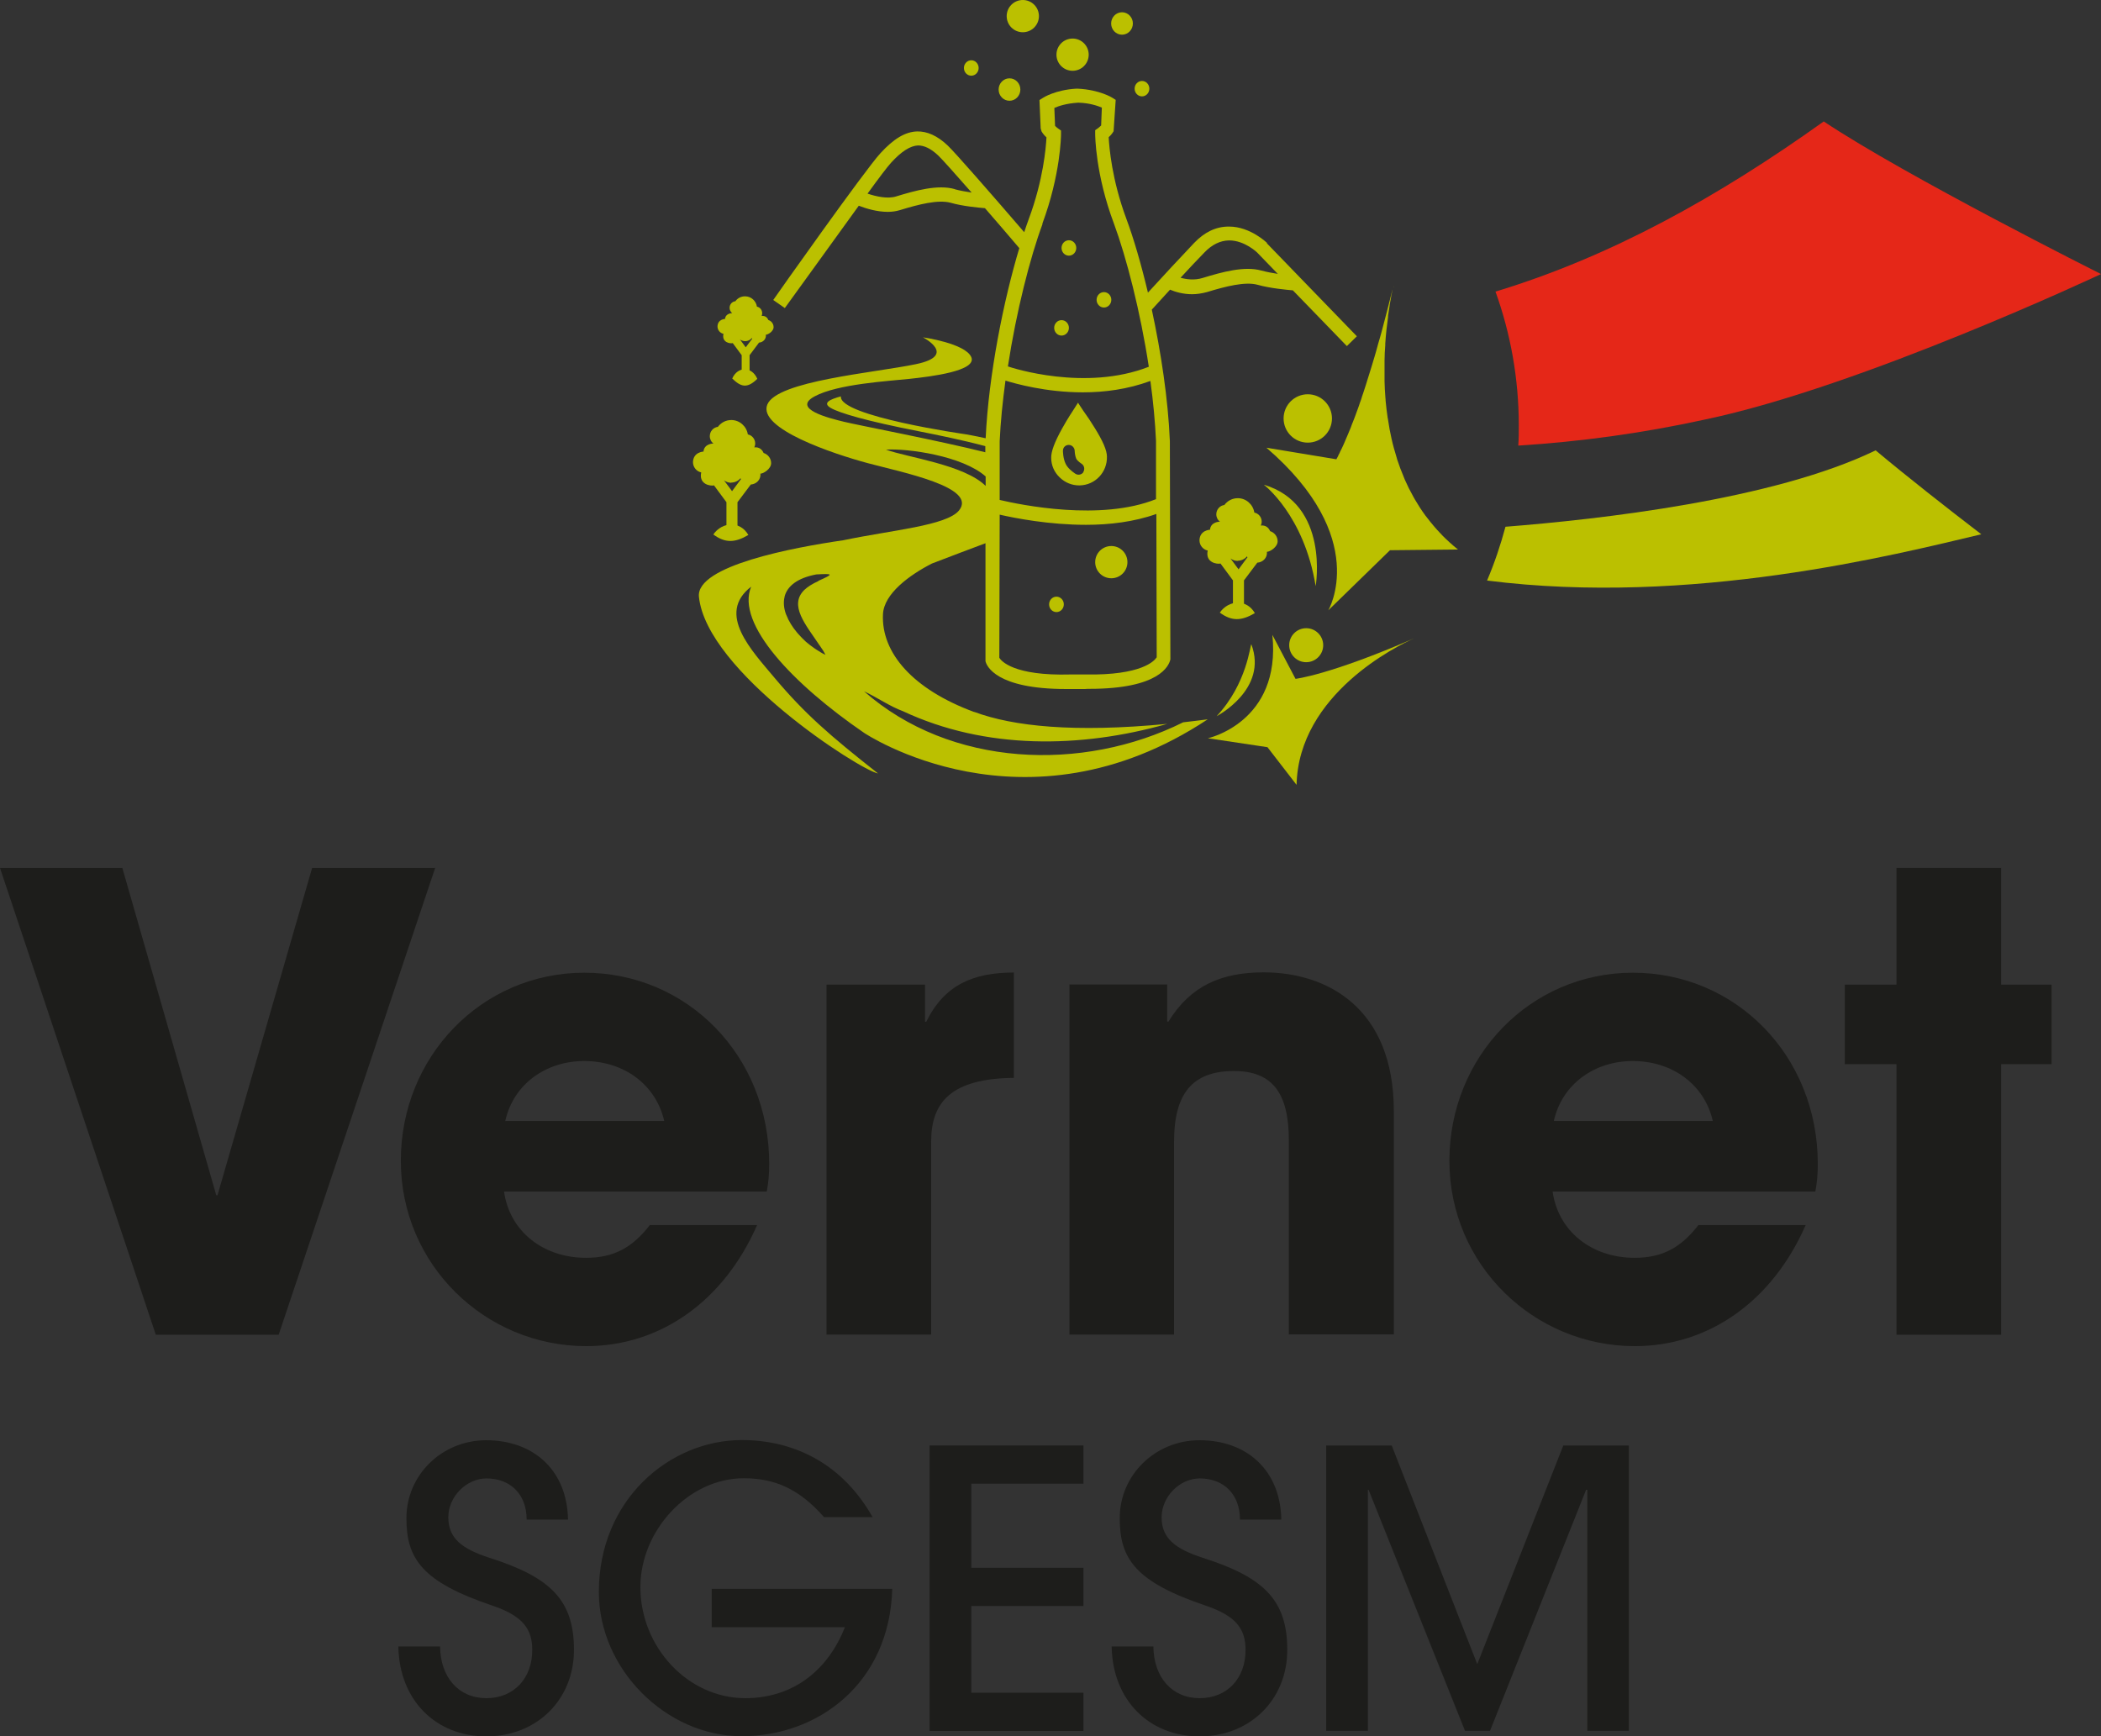 <?xml version="1.0" encoding="UTF-8"?>
<svg id="Calque_2" data-name="Calque 2" xmlns="http://www.w3.org/2000/svg" viewBox="0 0 119.88 99.08">
  <rect x="0" y="0" width="119.88" height="99.08" fill="#333333" stroke="none"/>
  <defs>
    <style>
      .cls-1 {
        fill: #e52718;
      }

      .cls-1, .cls-2, .cls-3, .cls-4, .cls-5 {
        stroke-width: 0px;
      }

      .cls-2 {
        fill: none;
      }

      .cls-3 {
        fill: #fff;
      }

      .cls-4 {
        fill: #1d1d1b;
      }

      .cls-5 {
        fill: #bbc000;
      }
    </style>
  </defs>
  <g id="CHARTE">
    <path class="cls-5" d="m85.9,30.06c-.28,1.05-.63,2.08-1.05,3.07,11.65,1.48,23.27-1.47,28.2-2.64-2.01-1.54-4.2-3.26-6.03-4.79-5.82,2.83-15.78,3.94-21.12,4.36"/>
    <path class="cls-1" d="m86.62,25.43c3.52-.22,7.06-.7,10.67-1.49,8.93-1.87,22.59-8.3,22.59-8.3,0,0-11.15-5.59-15.82-8.71-5.99,4.28-12.12,7.71-18.73,9.71.86,2.39,1.33,4.96,1.33,7.64,0,.39,0,.77-.03,1.15"/>
    <g>
      <path class="cls-4" d="m8.89,76.17L0,49.53h6.98l5.36,18.68h.07l5.4-18.68h7.02l-8.93,26.64h-7.02Z"/>
      <path class="cls-4" d="m28.76,68c.32,2.27,2.23,3.78,4.68,3.78,1.62,0,2.66-.61,3.64-1.87h6.12c-1.91,4.36-5.54,6.91-9.75,6.91-5.76,0-10.58-4.64-10.58-10.58s4.61-10.73,10.47-10.73,10.55,4.72,10.55,10.91c0,.58-.04,1.04-.14,1.58h-14.97Zm9.14-4.03c-.47-2.05-2.27-3.42-4.57-3.42-2.16,0-4.03,1.3-4.5,3.42h9.07Z"/>
      <path class="cls-4" d="m47.16,76.17v-19.98h5.62v2.12h.07c1.04-2.12,2.7-2.81,5-2.81v6.01c-3.56.04-4.72,1.37-4.72,3.64v11.01h-5.98Z"/>
      <path class="cls-4" d="m73.54,76.17v-11.09c0-2.7-.94-3.96-3.13-3.96-2.41,0-3.42,1.33-3.42,4.03v11.01h-5.97v-19.98h5.58v2.12h.07c1.26-2.05,3.02-2.81,5.44-2.81,3.6,0,7.42,2.02,7.42,7.92v12.74h-5.98Z"/>
      <path class="cls-4" d="m88.59,68c.32,2.27,2.23,3.78,4.68,3.78,1.62,0,2.66-.61,3.64-1.87h6.12c-1.91,4.36-5.54,6.91-9.75,6.91-5.76,0-10.58-4.64-10.58-10.58s4.61-10.73,10.47-10.73,10.55,4.72,10.55,10.91c0,.58-.04,1.04-.14,1.58h-14.97Zm9.14-4.03c-.47-2.05-2.27-3.42-4.57-3.42-2.16,0-4.03,1.3-4.5,3.42h9.07Z"/>
      <path class="cls-4" d="m108.21,76.17v-15.44h-2.95v-4.54h2.95v-6.66h5.97v6.66h2.88v4.54h-2.88v15.44h-5.97Z"/>
    </g>
    <g>
      <path class="cls-4" d="m30.05,86.72c0-1.47-.95-2.35-2.29-2.35-1.14,0-2.18,1.03-2.18,2.22s.77,1.8,2.35,2.31c3.52,1.12,4.82,2.44,4.82,5.26s-2.11,4.93-5,4.93-4.97-2.07-5.02-5.13h2.38c.02,1.76,1.06,2.95,2.64,2.95s2.62-1.14,2.62-2.75c0-1.19-.53-1.94-2.27-2.53-4.03-1.36-4.91-2.68-4.91-4.99,0-2.49,2.05-4.45,4.55-4.45,2.68,0,4.62,1.69,4.67,4.53h-2.38Z"/>
      <path class="cls-4" d="m40.61,92.85v-2.18h10.3c-.15,5.41-4.25,8.41-8.58,8.41s-8.16-3.83-8.16-8.23c0-5.28,4.05-8.67,8.16-8.67,3.12,0,5.81,1.47,7.46,4.4h-2.77c-1.39-1.58-2.77-2.22-4.58-2.22-3.17,0-5.9,2.99-5.9,6.21,0,3.43,2.71,6.34,5.99,6.34,2.57,0,4.64-1.43,5.68-4.05h-7.59Z"/>
      <path class="cls-4" d="m53.04,98.77v-16.28h8.78v2.18h-6.4v4.8h6.4v2.18h-6.4v4.95h6.4v2.18h-8.78Z"/>
      <path class="cls-4" d="m70.75,86.72c0-1.47-.95-2.35-2.29-2.35-1.14,0-2.18,1.03-2.18,2.22s.77,1.8,2.35,2.31c3.52,1.12,4.82,2.44,4.82,5.26s-2.11,4.93-5,4.93-4.97-2.07-5.02-5.13h2.38c.02,1.76,1.06,2.95,2.64,2.95s2.62-1.14,2.62-2.75c0-1.19-.53-1.94-2.27-2.53-4.03-1.36-4.91-2.68-4.91-4.99,0-2.49,2.05-4.45,4.55-4.45,2.68,0,4.62,1.69,4.67,4.53h-2.38Z"/>
      <path class="cls-4" d="m90.57,98.77v-13.75h-.07l-5.48,13.75h-1.43l-5.5-13.75h-.04v13.75h-2.38v-16.28h3.74l4.88,12.48,4.91-12.48h3.74v16.28h-2.38Z"/>
    </g>
  </g>
  <g id="CREA">
    <g>
      <path class="cls-2" d="m72.6,36.23c-.34,5.52-3.68,5.9-3.68,5.9l3.4.51,1.66,2.15c.12-5.19,5.76-7.94,6.7-8.36-4.83,2.1-6.76,2.31-6.76,2.31l-1.32-2.51Z"/>
      <path class="cls-2" d="m80.82,36.37s-.05.02-.13.06c.04-.02.09-.04.13-.06Z"/>
      <g>
        <path class="cls-5" d="m72.6,36.23c.51,4.99-3.68,5.9-3.68,5.9l3.4.51,1.66,2.15c.12-5.19,5.76-7.94,6.7-8.36-4.83,2.1-6.76,2.31-6.76,2.31l-1.32-2.51Z"/>
        <path class="cls-5" d="m80.68,36.43s.09-.04.13-.06c0,0-.05.02-.13.06Z"/>
      </g>
    </g>
    <circle class="cls-5" cx="74.53" cy="36.82" r=".97"/>
    <path class="cls-5" d="m69.42,40.87s2.95-1.53,1.98-4.1c-.07,0-.23,2.23-1.98,4.1Z"/>
    <g>
      <path class="cls-5" d="m43.57,25.85c-.08-.19-.25-.35-.53-.32.03-.07.05-.14.05-.22,0-.26-.18-.47-.42-.52-.07-.46-.47-.82-.94-.82-.32,0-.59.15-.77.39-.26.03-.46.26-.46.53,0,.17.08.33.21.42-.01,0-.53,0-.57.46,0,0-.58.02-.6.6,0,.29.2.53.47.59-.15.69.54.79.73.74l.71.96v1.69h.63v-1.69l.76-1.01c.31-.02.58-.27.55-.62.17,0,.61-.27.61-.6,0-.27-.18-.5-.43-.58Zm-1.85,1.69c.21,0,.41-.1.53-.25,0,.02.02.03.03.05l-.51.69-.46-.62h0c.12.09.26.14.42.14Z"/>
      <path class="cls-5" d="m40.7,30.5c.51-.73,1.53-.79,2,.03-.77.45-1.32.47-2-.03h0Z"/>
    </g>
    <g>
      <path class="cls-5" d="m72.47,30.31c-.08-.19-.25-.35-.53-.32.03-.07.05-.14.05-.22,0-.26-.18-.47-.42-.52-.07-.46-.47-.82-.94-.82-.32,0-.59.15-.77.39-.26.03-.46.26-.46.53,0,.17.08.33.21.42-.01,0-.53,0-.57.46,0,0-.58.02-.6.6,0,.29.2.53.47.59-.15.69.54.79.73.74l.71.96v1.69h.63v-1.69l.76-1.01c.31-.02.58-.27.55-.62.17,0,.61-.27.61-.6,0-.27-.18-.5-.43-.58Zm-1.85,1.69c.21,0,.41-.1.53-.25,0,.02.02.03.03.05l-.51.69-.46-.62h0c.12.09.26.14.42.14Z"/>
      <path class="cls-5" d="m69.6,34.96c.51-.73,1.53-.79,2,.03-.77.45-1.32.47-2-.03h0Z"/>
    </g>
    <g>
      <path class="cls-5" d="m43.84,18.26c-.06-.14-.18-.25-.38-.23.02-.05.03-.1.03-.16,0-.18-.13-.34-.3-.37-.05-.33-.33-.59-.68-.59-.23,0-.43.11-.55.28-.19.02-.33.18-.33.38,0,.12.06.23.15.3-.01,0-.38,0-.41.33,0,0-.42.01-.43.43,0,.21.15.38.34.42-.11.5.39.57.53.53l.51.69v1.21h.45v-1.21l.54-.72c.22-.01.42-.2.39-.45.12,0,.44-.19.44-.43,0-.2-.13-.36-.31-.41Zm-1.32,1.21c.15,0,.29-.07.38-.18,0,.01.01.02.02.04l-.37.49-.33-.45h0c.08.06.19.1.3.1Z"/>
      <path class="cls-5" d="m41.78,21.6c.32-.72,1.13-.69,1.43.02-.58.57-.94.46-1.43-.02h0Z"/>
    </g>
    <g>
      <path class="cls-5" d="m79.5,16.5s0,.02,0,.04c0,0,0-.02,0-.02,0,0,0-.01,0-.02Z"/>
      <path class="cls-5" d="m79.54,16.34s0,.02,0,.03c0,0,0,.03-.01.04,0,0,0,0,0,0,0-.03.01-.05.02-.08Z"/>
      <path class="cls-5" d="m82.28,30.53s-.06-.06-.09-.09c-.27-.28-.52-.58-.75-.88-.04-.05-.07-.09-.11-.14-.22-.3-.42-.61-.6-.92-.03-.05-.06-.11-.09-.16-.18-.32-.34-.64-.48-.96-.02-.05-.04-.1-.06-.15-.14-.33-.27-.67-.38-1.01-.01-.04-.02-.07-.03-.11-.11-.36-.21-.71-.29-1.07h0c-.08-.36-.15-.72-.2-1.08,0-.03-.01-.07-.02-.1-.05-.34-.09-.67-.12-1,0-.05,0-.1-.01-.15-.03-.32-.04-.64-.05-.95,0-.05,0-.1,0-.16,0-.31,0-.61,0-.9,0-.05,0-.09,0-.14,0-.29.02-.58.04-.85,0-.03,0-.06,0-.09.02-.28.04-.55.07-.81,0,0,0,0,0,0,.03-.26.06-.5.09-.72,0-.02,0-.04,0-.07.03-.21.06-.4.09-.58,0-.03,0-.05.01-.08.03-.17.06-.31.08-.44,0-.03,0-.05.01-.07.02-.12.05-.22.06-.3,0,0,0-.01,0-.02-.05.21-.1.4-.15.6-.05.21-.11.43-.16.63-.06.22-.11.43-.17.65-.05.19-.1.39-.15.57-.06.21-.11.4-.17.59-.05.17-.1.35-.14.51-.05.19-.11.36-.16.54-.05.15-.09.32-.14.46-.05.17-.1.32-.15.48-.04.14-.09.29-.13.42-.05.16-.1.31-.15.46-.04.11-.08.23-.11.34-.05.14-.1.27-.14.4-.04.1-.07.21-.11.3-.04.12-.08.22-.12.33-.04.09-.07.19-.11.28-.04.1-.08.19-.11.29-.03.08-.07.17-.1.24-.03.09-.07.16-.1.24-.03.07-.06.15-.09.21-.03.07-.06.13-.08.19-.03.06-.05.12-.08.18-.03.06-.05.1-.07.15-.02.05-.05.1-.07.14-.02.03-.03.06-.04.09-.02.05-.05.1-.07.13,0,.01,0,.02-.01.03-.05.11-.09.18-.11.21,0,0,0,0,0,0,0,.01-.01.02-.01.02h0l-3.99-.66c5.98,5.15,3.53,9.28,3.53,9.28l3.52-3.43,3.88-.04c-.34-.27-.65-.56-.94-.85Z"/>
    </g>
    <circle class="cls-5" cx="74.62" cy="23.88" r="1.38"/>
    <path class="cls-5" d="m75.07,33.45s.81-4.67-2.96-5.79c0,0,2.3,1.73,2.96,5.79Z"/>
    <path class="cls-2" d="m46.59,32.78c-3.35.63-1.57,3.6.51,4.59-.8-1.5-2.86-3.16-.4-4.22.9-.4.86-.42-.11-.37Z"/>
    <g>
      <g>
        <path class="cls-2" d="m45.9,33.66c-.3-.03-.6-.06-.89-.09-.9,1.14.51,3.05,2.09,3.8-.68-1.28-2.27-2.68-1.2-3.71Z"/>
        <path class="cls-2" d="m50.55,25.65c1.39.52,5.5.99,6.08,2.67v-.7c-.95-1.52-4.71-2.06-6.08-1.97Z"/>
        <path class="cls-3" d="m56.64,29.21c.33-.62.28-1.14,0-1.59v.7c.09.27.1.56,0,.89Z"/>
      </g>
      <ellipse class="cls-5" cx="64.02" cy="1.34" rx=".62" ry=".64"/>
      <ellipse class="cls-5" cx="57.6" cy="5.11" rx=".62" ry=".64"/>
      <circle class="cls-5" cx="61.2" cy="3.12" r=".92"/>
      <circle class="cls-5" cx="63.41" cy="32.08" r=".92"/>
      <circle class="cls-5" cx="58.36" cy=".92" r=".92"/>
      <ellipse class="cls-5" cx="55.42" cy="3.88" rx=".42" ry=".44"/>
      <ellipse class="cls-5" cx="60.99" cy="14.15" rx=".42" ry=".44"/>
      <ellipse class="cls-5" cx="62.99" cy="17.11" rx=".42" ry=".44"/>
      <ellipse class="cls-5" cx="60.57" cy="18.71" rx=".42" ry=".44"/>
      <path class="cls-5" d="m62.45,24.4c-.19-.31-.42-.66-.66-.99-.03-.04-.13-.21-.14-.21l-.14-.22-.14.22s-.11.17-.14.22c0,0-.31.46-.62,1.02-.44.79-.64,1.33-.63,1.69,0,.43.18.83.49,1.12.3.29.69.45,1.1.45.01,0,.03,0,.04,0,.88-.02,1.57-.75,1.55-1.64,0-.36-.23-.89-.71-1.66Zm-.63,2.54c-.06.1-.17.15-.28.15-.06,0-.13-.02-.19-.06-.19-.13-.44-.33-.55-.57-.15-.32-.15-.7-.15-.74,0-.19.15-.33.33-.33h0c.18,0,.33.15.34.33,0,.07.02.3.09.46.03.06.13.17.31.29.15.1.19.31.09.47Z"/>
      <ellipse class="cls-5" cx="65.16" cy="5.06" rx=".42" ry=".44"/>
      <ellipse class="cls-5" cx="60.28" cy="34.49" rx=".42" ry=".44"/>
    </g>
    <g>
      <path class="cls-2" d="m46.59,32.78c-1.11.21-1.65.68-1.81,1.25,0,0,0,.02,0,.02-.08.32-.05.66.08,1.01,0,.01.01.03.02.04.13.34.34.68.61,1,.02.03.05.05.07.08.13.15.27.29.42.43,0,0,0,0,.01.01.15.13.32.26.48.37.04.03.08.05.12.08.17.11.34.21.52.3-.05-.09-.1-.18-.15-.27-.01-.02-.03-.05-.05-.07-.04-.07-.09-.14-.14-.21,0-.01-.02-.03-.03-.04-.74-1.11-1.74-2.24-.83-3.12.19-.18.44-.35.8-.5.9-.4.86-.42-.11-.37Z"/>
      <path class="cls-2" d="m46.74,36.77c-.74-1.11-1.74-2.24-.83-3.12-.91.88.09,2.01.83,3.12Z"/>
      <path class="cls-5" d="m72.29,13.86s-.95-.93-2.16-.93h-.03c-.72,0-1.38.32-1.97.94-.79.83-1.78,1.9-2.63,2.83-.39-1.64-.82-3.11-1.23-4.21-.83-2.23-.98-4.08-1.01-4.66.18-.16.26-.31.28-.34l.12-1.79-.19-.12s-.72-.46-1.98-.52h-.08c-1.2.07-1.88.51-1.91.53l-.19.12.07,1.62.05.17s.1.18.28.34c-.03.58-.18,2.43-1.01,4.66-.09.23-.17.49-.26.75-2.05-2.38-3.93-4.53-4.37-4.95-.59-.56-1.17-.81-1.74-.8-.68.02-1.34.42-2.1,1.25-.89.97-5.88,8.03-6.11,8.37l.66.46c.04-.06,2.29-3.16,4.22-5.84.44.17,1.05.35,1.65.35.24,0,.47-.03.7-.1,1.08-.33,2.17-.61,2.89-.42.69.2,1.59.28,1.96.31.61.7,1.28,1.48,1.96,2.28-.89,2.95-1.75,7.21-1.92,10.85-.68-.15-1.16-.23-1.16-.23,0,0-7.23-1.03-7.1-2.16-.6.16-1.08.37-.58.66s2,.74,5.07,1.34c1.05.21,2.44.49,3.75.84v.35c-2.62-.66-7.29-1.55-8.06-1.74-.87-.21-3-.74-1.68-1.45,1.31-.71,4.21-.87,5.42-1s3.86-.45,3.52-1.24c-.34-.79-2.76-1.13-2.76-1.13,0,0,2,1.03-.39,1.53-2.39.5-7.94.95-8.49,2.31-.55,1.37,3.76,2.81,5.73,3.34,1.97.53,6.28,1.37,5.21,2.7-.71.87-3.83,1.12-6.6,1.7-2.82.41-8.43,1.45-8.24,3.23.44,4.28,9.19,9.89,10.22,10.08-2.76-2.17-4.19-3.42-5.89-5.44-1.31-1.57-3.36-3.67-1.35-5.22-.89,2.12,2.4,5.57,6.44,8.34h0s9.14,6.16,19.61-.77c-.48.06-.94.12-1.4.17-5.75,2.86-13.28,2.57-18.21-1.77.77.36,1.45.85,2.23,1.14,4.7,2.2,10.13,2.12,15.07.72-5.33.51-8.79.14-11-.68,0,0-.01,0-.02,0-3.49-1.29-5.3-3.37-5.2-5.57.05-1.19,1.54-2.26,2.79-2.9,1.17-.45,2.18-.83,3.06-1.16v6.73c.06.27.6,1.59,4.59,1.59.08,0,.17,0,.26,0h.83c.09-.01.17-.01.26-.01,3.99,0,4.53-1.32,4.61-1.68l-.03-12.46c-.1-2.4-.51-5.09-1.03-7.5.33-.36.68-.74,1.04-1.14.28.12.73.26,1.26.26.26,0,.54-.04.84-.12,1.08-.33,2.18-.61,2.89-.42.74.21,1.71.29,2.02.32l3.08,3.18.57-.56-5.13-5.3Zm-17.82-3.07c-.96-.27-2.23.08-3.34.42-.48.15-1.12.01-1.63-.16.63-.87,1.13-1.53,1.34-1.76.59-.65,1.1-.97,1.54-.99.35,0,.73.17,1.16.58.24.23.95,1.03,1.9,2.11-.32-.05-.67-.11-.96-.19Zm-7.77,22.37c-.36.16-.62.33-.8.5-.91.88.09,2.01.83,3.12,0,.01.02.03.03.04.05.07.09.14.14.21.02.02.03.05.05.07.05.09.11.18.15.27-.18-.08-.35-.19-.52-.3-.04-.03-.08-.05-.12-.08-.17-.12-.33-.24-.48-.37,0,0,0,0-.01-.01-.15-.14-.29-.28-.42-.43-.02-.03-.05-.05-.07-.08-.27-.32-.48-.66-.61-1,0-.01-.01-.03-.02-.04-.13-.35-.16-.7-.08-1.01,0,0,0-.02,0-.02.16-.57.7-1.04,1.81-1.25.97-.05,1.01-.03.11.37Zm9.54-5.43c-1.22-1.21-4.48-1.63-5.69-2.07,1.23-.08,4.36.35,5.69,1.53v.55Zm3.23-14.95c1.05-2.83,1.07-5.03,1.07-5.12v-.21l-.17-.12c-.08-.06-.14-.11-.17-.15l-.04-1.02c.24-.11.7-.26,1.35-.3h.04c.63.02,1.08.18,1.32.28l-.04,1.02s-.09.09-.17.15l-.17.12v.21c0,.09.01,2.3,1.07,5.12.71,1.92,1.51,5.02,1.99,8.17-3.62,1.42-7.79.07-8.04-.02.48-3.14,1.27-6.23,1.98-8.14Zm6.52,24.74c-.11.18-.83,1.03-4.06.97h-.85c-3.24.09-3.95-.77-4.06-.95l.02-8.17c.88.2,2.81.58,4.93.58,1.34,0,2.75-.17,4.01-.62l.02,8.2Zm-.02-9.04c-3.16,1.28-7.74.33-8.93.05v-3.35c.05-1.11.17-2.28.33-3.46.55.17,2.3.67,4.42.67,1.22,0,2.55-.17,3.85-.65.16,1.17.27,2.33.32,3.42v3.32Zm6-13.04c-.96-.27-2.23.08-3.34.42-.48.15-.94.08-1.27-.01.47-.51.94-1.01,1.36-1.44.43-.45.9-.68,1.4-.69h.02c.88,0,1.59.69,1.59.69l1.18,1.22c-.31-.05-.65-.11-.93-.19Z"/>
    </g>
  </g>
</svg>
